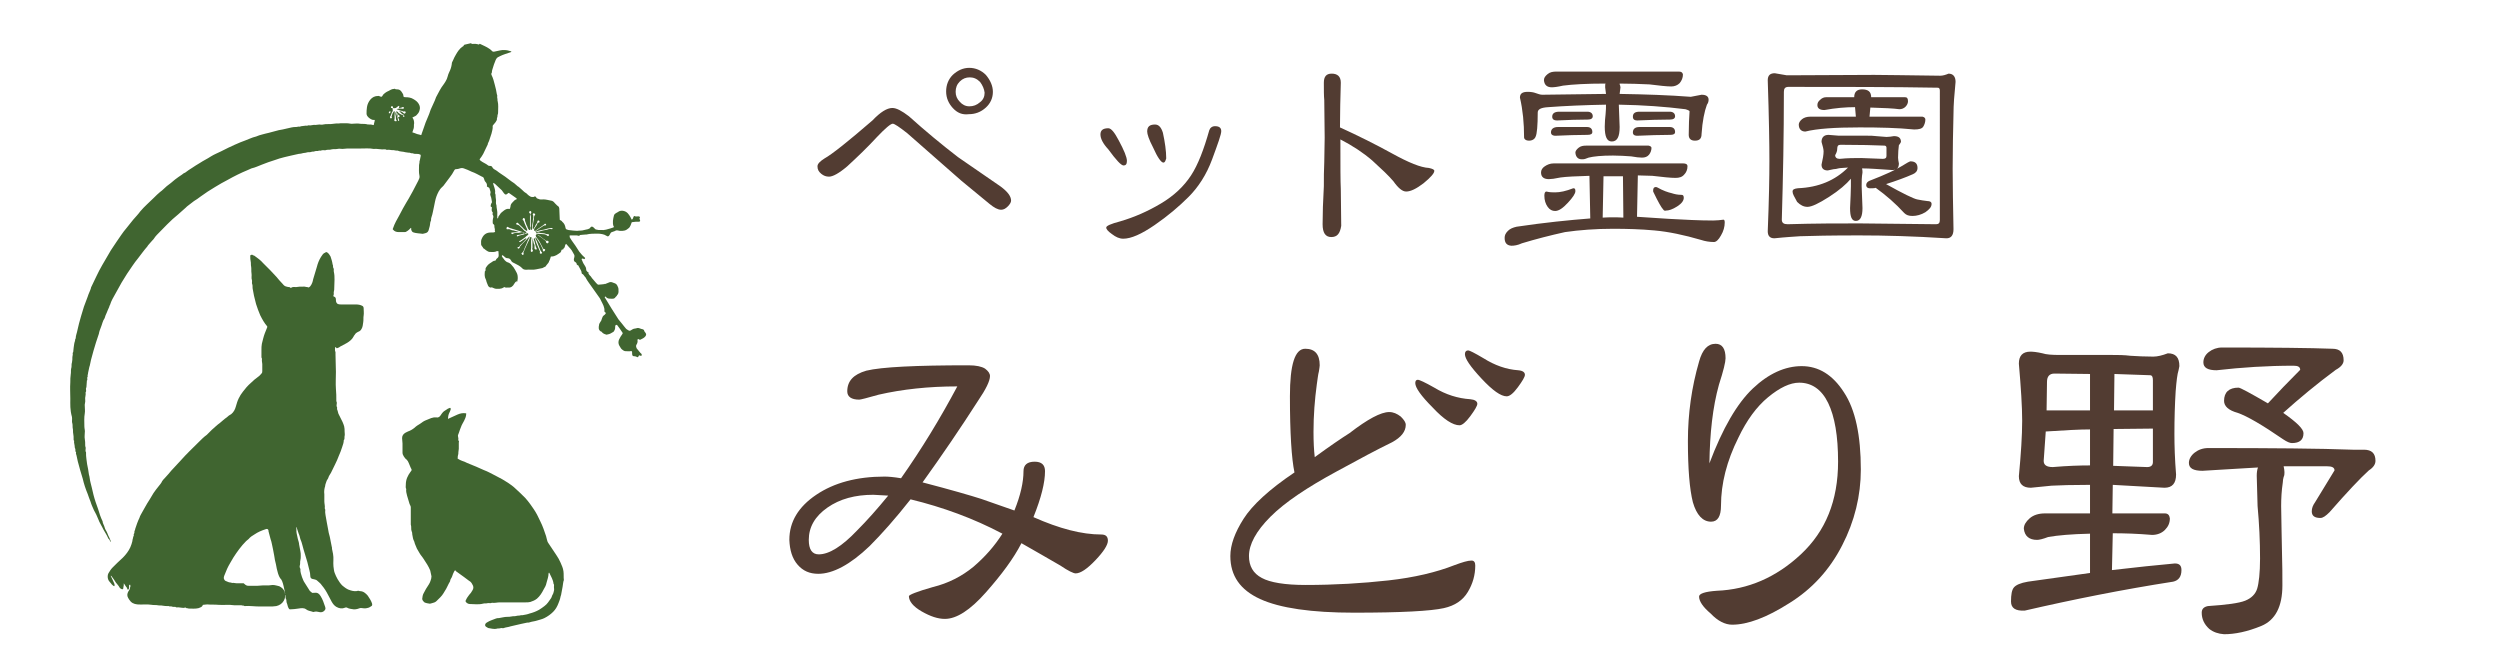 <svg enable-background="new 0 0 604.3 160" height="160" viewBox="0 0 604.3 160" width="604.3" xmlns="http://www.w3.org/2000/svg"><g fill="#523c32"><path d="m197.6 40.2c0-.6.6-1.2 1.7-1.9 1.8-1 5.7-4.1 11.6-9.2 1.9-2 3.5-3 4.8-3 1 0 2.3.7 4 2 4 3.6 8 6.9 11.9 9.9l10.3 7.1c1.6 1.2 2.5 2.3 2.5 3.4 0 .4-.3.9-.8 1.4s-1 .8-1.6.8c-.8 0-1.7-.5-2.8-1.4l-6.8-5.6-13.1-11.5c-1.9-1.5-3.1-2.3-3.5-2.3-.5 0-1.8 1.1-3.8 3.2-2.3 2.5-4.7 4.8-7.2 7.1-2 1.7-3.5 2.5-4.4 2.5-.7 0-1.3-.2-1.9-.7s-.9-1-.9-1.8zm32.7-14.1c-1-1.1-1.6-2.4-1.6-4 0-1.5.5-2.9 1.6-4 1.2-1.1 2.5-1.7 4-1.7s2.9.6 4 1.7c1.1 1.3 1.7 2.7 1.7 4.1 0 1.5-.6 2.8-1.7 3.8-1.2 1.1-2.6 1.6-4.1 1.6-1.6.2-2.8-.3-3.9-1.5zm6.6-6.3c-.8-.8-1.6-1.1-2.5-1.1s-1.7.3-2.4 1-1 1.5-1 2.5c0 .9.3 1.7 1 2.4.6.7 1.4 1.1 2.3 1.1 1 0 1.8-.3 2.6-1 .8-.6 1.1-1.4 1.1-2.3-.1-.9-.5-1.8-1.1-2.6z"/><path d="m271.6 40c-.6 0-1.8-1.3-3.7-3.9-1.3-1.4-1.9-2.6-1.9-3.6s.6-1.5 1.9-1.5c.7 0 1.5 1 2.5 2.9 1.3 2.4 2 4.1 2 5-0 .8-.3 1.1-.8 1.1zm-4.2 15c0-.4 1.1-.9 3.4-1.5 3.4-1 6.6-2.4 9.8-4.3s5.6-4.2 7.3-6.8 3.1-6.3 4.4-10.9c.2-.6.7-1 1.4-1 1 0 1.5.4 1.5 1.2s-.8 3-2.2 6.8-3.4 6.8-5.7 9.1-5 4.6-8.2 6.8-5.7 3.3-7.6 3.3c-.9 0-1.8-.4-2.7-1.1-1-.7-1.4-1.2-1.4-1.6zm13.8-15.7c-.5 0-1.4-1.2-2.5-3.7-1-1.9-1.4-3.2-1.4-3.8 0-1.2.6-1.7 1.9-1.7.9 0 1.5.7 1.9 2 .5 2.3.8 4.4.8 6.2-.2.6-.3 1-.7 1z"/><path d="m321.8 57.3c-1.4 0-2.1-1-2.1-3.1 0-2.6.1-5.6.3-9.2 0-1.9 0-3.9.1-5.8 0-2 .1-3.9.1-5.9l-.1-9.1c-.1-1-.1-2.4-.1-4.2 0-1.5.6-2.2 1.9-2.2 1.4 0 2.2.7 2.2 2.2-.1 3.6-.2 7.2-.2 10.8 4.4 2 8.6 4.1 12.6 6.3s6.9 3.4 8.9 3.5c.9.2 1.3.4 1.3.7 0 .6-.9 1.6-2.6 3-1.7 1.3-3.1 2-4.2 2-.9 0-1.9-.8-3.1-2.5-1.2-1.4-2.9-3-5.1-5-2.2-1.9-4.8-3.6-7.7-5.1 0 6.2 0 10.2.1 12l.1 8.9c-.3 1.9-1 2.7-2.4 2.7z"/><path d="m365.3 59.4c-1.1-.1-1.6-.7-1.6-1.9 0-.6.2-1.1.8-1.7.5-.5 1.2-.8 2.1-1 6.7-1 12.7-1.6 17.8-2l-.2-10.3c-3.2.1-5.6.2-7 .4-1.4.3-2.3.4-2.8.4-1.2 0-1.9-.5-1.9-1.6 0-.6.3-1.1.9-1.5s1.3-.7 2.1-.7h31.4c.6 0 1 .2 1 .7 0 .8-.3 1.5-.8 2-.5.6-1.2.8-2.1.8-1.2 0-3-.2-5.6-.5l-3.5-.1-.2 10 7.7.5c3.7.2 7.3.4 10.7.4.9 0 1.7-.1 2.5-.2.2 0 .3.2.3.7 0 1-.3 2.1-.9 3.1-.6 1.1-1.2 1.6-1.7 1.6-1.1 0-2.2-.2-3.1-.5-4.1-1.2-7.9-2-11.3-2.3-3.2-.3-6.6-.4-10-.4-4.2 0-8.1.3-11.6.8-3.6.8-7.1 1.7-10.4 2.7-1.1.5-1.9.6-2.6.6zm3.1-26.2c0-3.4-.3-6.6-1-9.6 0-1 .6-1.4 1.9-1.4.7 0 1.4.1 1.9.3.6.2 1.1.4 1.6.4l15.4-.2-.2-1.6c0-.5 0-.8.1-.9-4.6 0-8 .2-10.3.5-1.3.3-2.2.4-2.7.4-1.2 0-1.8-.6-1.9-1.7 0-.6.3-1 .9-1.5s1.3-.6 2.2-.6h29.5c.6 0 .9.2 1 .7 0 .8-.3 1.5-.8 2.1-.5.5-1.2.8-2 .8-1.1 0-2.9-.2-5.3-.5-2.3-.1-4.7-.2-7.2-.2 0 .1 0 .3.1.4 0 .2.1.3.1.5l-.2 1.6c6.3.1 12 .3 17.2.7l2.6-.5c1.1 0 1.7.4 1.7 1.2 0 .4-.1.8-.4 1.2-.6 1.6-1.1 4-1.3 7.1 0 1.1-.5 1.6-1.6 1.6-1 0-1.5-.5-1.5-1.4 0-2.3.1-4.2.2-5.7 0-.1-.3-.3-1-.5-4.8-.6-10.1-1-16.1-1.1l.2 5.4c0 2.4-.6 3.5-1.9 3.5-1.2 0-1.7-1.2-1.7-3.6 0-1.1.1-2.1.2-3s.1-1.7.1-2.3c-5.3.1-9.9.3-13.9.6-1.8.1-2.6.5-2.6 1.3 0 3.2-.2 5.2-.5 5.8-.2.6-.8 1-1.6 1s-1.2-.4-1.2-.8zm7.5 17.8c-.7 0-1.3-.3-1.8-1s-.8-1.6-.8-2.7c0-.7.2-1 .5-1 .8.2 1.5.2 2.1.2 1.2 0 2.6-.3 4.4-1 .4 0 .5.2.5.7 0 .6-.6 1.5-1.8 2.8s-2.2 2-3.1 2zm-1-19c0-.8.6-1.3 1.7-1.3h7c.8 0 1.3.4 1.3 1.2 0 .5-.4.7-1.2.7-2.6 0-5 .1-7.3.2-1 .1-1.5-.2-1.5-.8zm.3-3.8c0-.8.6-1.2 1.7-1.2h6.8c.8 0 1.3.4 1.3 1.1 0 .5-.4.8-1.2.8-2.4 0-4.8.1-7 .2-1.1.1-1.6-.2-1.6-.9zm5.6 8.7c0-.4.3-.8.8-1.2s1.1-.5 1.8-.5h15.1c.4.1.6.2.7.5 0 .6-.2 1.2-.6 1.7s-1 .7-1.7.7c-.6 0-1.5-.1-2.6-.3-1.4-.1-2.9-.2-4.4-.2-2.8 0-4.7.2-5.9.5-.7.3-1.1.4-1.4.4-1.1.1-1.7-.5-1.8-1.6zm11.5 5.7h-4.7l-.2 10c1.7-.1 3.4-.1 5 0zm2.4-14.4c0-.8.5-1.2 1.6-1.2h7.3c.8 0 1.3.4 1.3 1.1 0 .5-.4.8-1.2.8-2.6 0-5.1.1-7.5.2-1.1.1-1.5-.2-1.5-.9zm0 3.8c0-.8.5-1.3 1.6-1.3h7.3c.8 0 1.3.4 1.3 1.2 0 .5-.4.7-1.2.7-2.6 0-5.1.1-7.5.2-1.1.1-1.5-.2-1.5-.8zm7.3 18.6c-.4-.4-1.2-1.8-2.3-4.1-.1-.1-.1-.2-.1-.5 0-.5.2-.8.7-.8l.3.1c1.4.8 2.6 1.2 3.5 1.4.6.2 1.4.4 2.4.4.3 0 .5.2.5.7 0 .7-.5 1.4-1.6 2.1s-2 1-2.7 1c-.3.1-.5-0-.7-.3z"/><path d="m428.9 57.6c-1.1 0-1.6-.6-1.6-1.7.3-7.5.4-13.1.4-17 0-4-.1-10.5-.4-19.5 0-1.2.6-1.7 1.7-1.7l2.9.5 21.1-.1c2.4 0 7.8.1 16 .2.6 0 1.3-.2 2-.5 1.1 0 1.7.7 1.7 2-.3 3-.5 5.6-.5 7.7-.1 4.2-.2 8.6-.2 13.3 0 4.2.1 9.1.2 14.6 0 1.5-.6 2.2-1.7 2.2-7.8-.5-14.8-.7-21.1-.7-6.8 0-11.6.1-14.3.2-1.3.1-3.4.2-6.2.5zm40-35.7c0-.5-.2-.7-.5-.7-11-.2-23.1-.2-36.1-.2-.8 0-1.1.4-1.1 1.2 0 10.4-.2 20.7-.5 30.9 0 .8.5 1.1 1.4 1.1 6.6-.2 12.4-.2 17.4-.2l18.5.2c.6 0 .9-.3.9-1zm-35.6 24.4c0-.5.4-.7 1.3-.8 5-.2 9-1.9 12.1-5-1.1.1-1.9.1-2.3.2s-.8.2-1.2.2c-.4.1-.9.2-1.4.3-1 0-1.5-.5-1.5-1.4.3-1.3.5-2.4.5-3.2 0-.5-.2-1.3-.5-2.3 0-1.1.6-1.7 1.7-1.7l2.5.2h7c.6 0 1.3 0 2 .1.8.1 1.6.1 2.5.2.6 0 1.2-.1 1.8-.2 1.2 0 1.7.5 1.7 1.4 0 0-.1.3-.5.8-.1.8-.2 1.8-.2 3 0 .4.1.9.2 1.4 0 1.1-.5 1.6-1.6 1.6-3.1-.2-5.5-.4-7.3-.4.1.4.1.7.1 1-.2 1.1-.2 2.2-.2 3.3l.2 5.3c0 2-.5 3.1-1.6 3.1-1 0-1.4-1-1.4-3.1.1-2.3.2-4.1.2-5.3v-1.8c-1.1 1.3-2.8 2.8-5.3 4.4s-4.2 2.4-5.2 2.4c-.9 0-1.7-.4-2.5-1.2-.7-1.3-1.1-1.9-1.1-2.5zm3.1-14.5c-1 0-1.6-.6-1.6-1.7 0-.4.3-.9.8-1.3s1.2-.6 2-.6h11l-.2-2.3c-2.2 0-4.7.2-7.4.7-1.1 0-1.7-.4-1.7-1.2 0-.5.2-.9.7-1.3.4-.4.9-.6 1.4-.6h6.8c0-1.2.6-1.9 1.9-1.9 1.5 0 2.2.6 2.2 1.9h8.2c.5 0 .7.3.7 1 0 .4-.2.9-.6 1.3s-.9.6-1.5.6c-1.4-.2-3.7-.3-7-.4l-.2 2.2h12.8c.4.1.7.3.7.7 0 .6-.2 1.2-.5 1.7s-1 .7-2.2.7c-4-.4-8.4-.5-13.2-.5-6 0-10.3.3-13.1 1zm19.6 3.9c0-.3-.2-.5-.5-.5-2.4-.1-5.9-.2-10.6-.2-.6 0-.8.3-.8.9s-.2 1.1-.5 1.6c0 .6.4.9 1.1.9 1.9-.2 3.6-.2 5.2-.2l5.2.2c.6 0 .9-.2.9-.7zm-4.9 9c0-.4.3-.8.8-1 3.9-1.5 6.4-2.7 7.7-3.5s2-1.2 2.2-1.2c1.1 0 1.7.5 1.7 1.6 0 .7-.4 1.2-1.1 1.5-1.8.8-4 1.6-6.5 2.4 4.1 2.3 6.6 3.5 7.5 3.7s1.7.3 2.5.4c.6 0 1 .2 1 .7 0 .7-.5 1.3-1.5 2-1 .6-2.1.9-3.1.9-.9 0-1.5-.2-2-.7-2.1-2.3-4.4-4.3-6.9-6.1-.3.1-.5.1-.7.1s-.3 0-.3 0c-.9.1-1.3-.2-1.3-.8z"/><path d="m197.8 138.7c-2.1 0-3.7-.7-5-2.2s-1.9-3.5-2-6c0-4.4 2.2-8 6.5-10.9s9.8-4.4 16.5-4.4c.9 0 2.2.1 4 .4 5-7.1 9.5-14.5 13.6-22.2-7 0-13.3.7-19 2-2.8.8-4.4 1.2-4.7 1.2-1.9 0-2.9-.7-2.9-2 0-2.5 1.5-4.1 4.6-5 3.7-.9 12-1.3 24.7-1.3 1.9 0 3.2.3 4 .8.8.6 1.2 1.2 1.2 1.8 0 1.2-1 3.2-2.9 6-4.3 6.7-8.8 13.3-13.4 19.7 6.9 1.8 11.7 3.2 14.2 4 2.6.9 5.2 1.8 8 2.8 1.5-3.7 2.2-6.9 2.2-9.5 0-1.5.9-2.3 2.7-2.3 1.7 0 2.5.8 2.5 2.3 0 2.7-.9 6.4-2.8 11.1 6.3 2.8 11.7 4.2 16.4 4.2 1.1 0 1.6.5 1.6 1.5s-1 2.6-3 4.7-3.6 3.2-4.8 3.2c-.5 0-1.8-.6-3.7-1.9-2.9-1.7-6.1-3.5-9.4-5.4-1.9 3.7-4.8 7.6-8.6 11.9s-7.1 6.4-9.9 6.4c-1.7 0-3.5-.6-5.6-1.8s-3.1-2.5-3.1-3.7c0-.3 1.9-1.1 5.8-2.2 3.7-.9 7-2.6 9.8-4.9 2.8-2.4 5.1-5 7-8-7-3.7-14.4-6.4-22.2-8.3-3.7 4.7-7 8.4-9.9 11.3-4.7 4.5-8.9 6.7-12.4 6.7zm16.9-18.9-3.6-.2c-4.4 0-8.1 1-11.1 3.1s-4.5 4.7-4.5 7.8c0 2.3.8 3.5 2.4 3.5 2.5 0 5.6-1.9 9.3-5.8 2.3-2.3 4.8-5.1 7.5-8.4z"/><path d="m297.4 134.4c0-2.7 1.1-5.7 3.2-9s6.2-7.1 12.3-11.2c-.7-3.3-1.1-9.5-1.1-18.4 0-7.7 1.2-11.5 3.7-11.5 2.3 0 3.5 1.3 3.5 4 0 .3-.1.8-.2 1.5-.2.7-.3 1.8-.5 3.1-.5 3.7-.8 7.5-.8 11.5 0 2.4.1 4.4.3 6.1 3.7-2.7 6.5-4.6 8.4-5.8 4.4-3.4 7.6-5.1 9.6-5.1 1 0 1.9.4 2.8 1.1.8.8 1.2 1.4 1.2 2 0 1.6-1.1 3-3.3 4.2-3.5 1.7-8 4.1-13.3 7-7.2 3.9-12.6 7.5-16.1 11s-5.2 6.7-5.2 9.5c0 2.4 1 4.2 3.1 5.3 2 1.1 5.6 1.7 10.6 1.7 7 0 13.7-.4 20-1.1s11.7-2 16-3.7c1.9-.7 3.2-1.1 4.1-1.1.6 0 .9.4.9 1.2 0 2.3-.6 4.4-1.8 6.4s-3.1 3.3-5.8 3.9c-3.1.7-10.3 1.1-21.7 1.1-10.3 0-17.9-1.1-22.7-3.3s-7.2-5.6-7.2-10.4zm44.7-41.8c0-.5.2-.8.6-.8s1.7.6 4 1.9c2.8 1.7 5.7 2.6 8.7 2.8 1.1.1 1.7.5 1.7 1.1 0 .5-.6 1.5-1.7 3s-2 2.2-2.6 2.2c-1.6 0-3.8-1.4-6.5-4.3-2.8-2.8-4.2-4.8-4.2-5.9zm22.1 3.2c-1.4 0-3.4-1.4-6.1-4.3s-4-4.8-4-5.9c0-.6.3-.9.8-.9.3 0 1.5.6 3.7 1.9 2.7 1.7 5.5 2.7 8.4 2.9 1.1.1 1.6.5 1.6 1.1 0 .5-.6 1.5-1.7 3s-2 2.2-2.7 2.2z"/><path d="m410.7 144.2c0-.7 1.4-1.2 4.3-1.4 7.5-.3 14.3-3.2 20.3-8.8s9-13 9-22.4c0-6.2-.8-10.9-2.4-14.2s-4-4.9-7-4.9c-2.2 0-4.7 1.2-7.5 3.5s-5.2 5.6-7.2 9.8c-2.8 5.6-4.2 11.1-4.2 16.4 0 2.6-.8 3.9-2.4 3.9-2 0-3.5-1.6-4.4-4.7-.8-3.2-1.2-8.1-1.2-14.8 0-6.6.9-13 2.7-19.2.8-2.9 2.1-4.3 4-4.3 1.6 0 2.4 1.2 2.4 3.5 0 .9-.5 3-1.6 6.4-1.5 5.4-2.2 11.7-2.3 19 3.2-8.5 6.7-14.5 10.5-18.1s7.8-5.4 11.8-5.4c4.1 0 7.5 2.1 10.2 6.3 2.8 4.2 4.1 10.5 4.1 18.7 0 6.3-1.5 12.5-4.5 18.3-3 5.9-7.3 10.6-12.8 14-5.5 3.5-10.1 5.2-13.8 5.2-1.7 0-3.5-.9-5.2-2.7-1.9-1.6-2.8-3-2.8-4.1z"/><path d="m486.1 145.4c0-1.7.2-2.8.7-3.4s1.6-1.1 3.4-1.4l15-2.1v-9.5c-4.5.1-7.8.4-10.1.8-1.3.5-2.2.7-2.7.7-1.9 0-3-.9-3.2-2.7 0-.9.5-1.7 1.4-2.5s2.2-1.2 3.7-1.2h10.9v-6.9c-4.3 0-7.4.1-9.3.2l-5 .5c-1.9 0-2.9-.9-2.9-2.8.5-5.3.8-9.8.8-13.4 0-3.4-.3-8-.8-13.8 0-1.9.9-2.9 2.8-2.9.6 0 1.6.1 2.9.4.9.3 2.3.4 4.2.4h12.6c1.4 0 2.9 0 4.5.2 1.6.1 3.5.2 5.5.2 1 0 2.2-.3 3.5-.8 1.9 0 2.8 1 2.8 3.1l-.2 1c-.3.9-.5 2.6-.7 5.1-.2 3.2-.3 6.6-.3 10.3 0 2.8.1 6.1.4 9.8 0 2.1-.9 3.2-2.8 3.2l-12.5-.7-.1 6.9h12.7c.7 0 1.1.4 1.2 1.2 0 1.1-.4 2-1.2 2.8s-1.9 1.2-3.1 1.2c-3.5-.3-6.7-.4-9.5-.4l-.2 8.9c5.9-.7 10.9-1.2 15.2-1.6 1.1 0 1.6.5 1.6 1.6 0 1.6-.7 2.5-2 2.8-12.2 1.9-24.2 4.3-35.9 7-2.2.1-3.3-.6-3.3-2.2zm19.1-41.6c-2.5 0-6.1.2-10.7.5l-.5 7.1c0 1 .7 1.5 2.2 1.5 3.5-.3 6.5-.4 9-.4zm0-13.4-8.6-.1c-1.2 0-1.8.7-1.8 2l-.1 6.9h10.5zm15.2 13.2-9.5.1-.1 8.9 8.2.3c.9 0 1.4-.4 1.4-1.2zm0-11.7c0-.8-.2-1.2-.7-1.2l-8.6-.3-.1 8.8h9.4zm13.6 60.1c-1.2-1.1-1.8-2.4-1.8-3.9 0-.9.5-1.4 1.5-1.6 4.5-.3 7.5-.7 9-1.3s2.5-1.6 2.9-2.9.7-3.8.7-7.3c0-4.1-.2-8.4-.6-12.7l-.2-7.3c0-.8.1-1.5.3-2-2.3.1-4.6.3-6.8.4s-4.4.3-6.6.4c-2.2 0-3.3-.6-3.3-1.9 0-.9.5-1.8 1.4-2.5s2-1.1 3.3-1.1c15.3 0 26.9.1 34.9.4h2.7c1.9 0 2.8.9 2.8 2.7 0 .8-.5 1.6-1.6 2.3-2.1 1.9-5.3 5.3-9.5 10.1-.9.9-1.6 1.4-2.2 1.4-1.4 0-2.1-.5-2.1-1.6 0-.8.3-1.5.8-2.2l4.7-7.7c0-.7-.6-1-1.9-1h-10.4c.1.5.2 1 .2 1.4s0 .8-.2 1.2c-.1.4-.2.8-.2 1.3-.3 2-.4 3.9-.4 5.7.1 4.2.1 7.9.2 11.1s.1 5.9.1 8.1c0 5.1-1.7 8.4-5.1 9.8s-6.4 2-9 2c-1.4-.1-2.6-.5-3.6-1.3zm3.6-55.1c0-2.1 1.2-3.2 3.5-3.2.4 0 2.8 1.3 7.1 3.8 2.4-2.6 5-5.3 7.8-8.1 0-.7-.5-1-1.6-1-6.3 0-12.5.4-18.6 1.1-2.1 0-3.2-.6-3.2-1.9 0-.9.4-1.8 1.3-2.5s2-1.1 3.2-1.1c12.5 0 21.4.1 26.7.3 1.8 0 2.7.9 2.7 2.8 0 .8-.6 1.6-1.9 2.3-4.6 3.4-8.8 6.9-12.7 10.4 3.3 2.3 4.9 3.9 4.9 4.9 0 1.6-.9 2.4-2.8 2.4-.5 0-1.2-.3-2.1-.9-5.1-3.5-8.7-5.6-11-6.4-2.2-.6-3.3-1.6-3.3-2.9z"/></g><path d="m60 141.6h2.2c.5 0 .9-.1 1.4-.1h1.4c.3 0 .6-.1.9-.1.6 0 1.1.2 1.6.3.6.3 1.1.7 1.3 1.4s.2 1.4-.2 2.1-1 1.1-1.8 1.3c-.6.1-1.1.1-1.7.1-.8 0-1.6 0-2.4 0-1.2 0-2.4-.2-3.6-.1-.1 0-.2-.2-.4-.1 0 0-.2-.1-.4-.1s-.3 0-.5 0c-.1 0-.3 0-.4 0s-.3 0-.4 0-.3 0-.4 0c-1.3-.2-2.6 0-3.8-.1-.9-.1-1.8 0-2.7-.1-.4 0-.7.1-1 .1 0 0-.1 0-.1.1-.2.5-.6.5-1 .7-.8.2-1.6.1-2.4.1-.1 0-.3-.1-.4-.1-.2.1-.3-.3-.6-.1-.1.1-.4 0-.7 0s-.5-.1-.8-.1c-.2 0-.5.1-.7-.1h-.2c-.2 0-.5 0-.7-.1s-.5.1-.7-.1h-.1c-.5 0-1 0-1.4-.1s-.8 0-1.2-.1c-.5-.1-1 0-1.4-.1-1.2-.2-2.4 0-3.5-.1-.9-.1-1.5-.4-2-1.2-.2-.3-.3-.5-.4-.8-.1-.5.1-1 .4-1.4.1-.2.2-.3.2-.5s.2-.4.1-.7c0-.1 0-.1-.1-.2-.1.1-.1.1-.2.2v.2.4c0 .2-.1.4-.2.4-.3.1-.2-.2-.3-.4-.2-.2-.3-.4-.5-.7-.1-.1-.1-.2-.2-.3 0 0-.1 0-.1-.1v.1c.1.4-.1.7-.1 1.1 0 .2-.2.3-.4.2s-.4-.2-.5-.4c-.2-.4-.6-.8-.9-1.2-.3-.5-.7-1.1-1.1-1.6 0 0-.1 0-.1-.1v.2c.3.5.5 1.1.8 1.7.1.2.1.3.1.5 0 .1 0 .1-.1.2-.1 0-.1-.1-.2-.1-.2-.2-.4-.3-.5-.5-.3-.4-.7-.7-.8-1.2-.1-.4-.1-.9.1-1.3.3-.5.6-1 1-1.4.8-.8 1.6-1.6 2.5-2.4.7-.7 1.4-1.6 1.8-2.5.2-.5.4-1 .5-1.5 0-.4.2-.7.2-1.1.3-.1 0-.5.2-.7.1-.1.1-.4.1-.6.1-.2.2-.4.2-.6.3-.9.6-1.8 1-2.6.1-.3.2-.6.4-.9.7-1.2 1.3-2.4 2.1-3.6l.9-1.5c.4-.6.8-1.1 1.2-1.6.3-.4.7-.8.9-1.3.2-.3.4-.5.6-.7.3-.3.6-.7.9-1 .5-.6 1-1.2 1.6-1.8.4-.5.9-.9 1.3-1.4 1.4-1.6 3-3.1 4.5-4.6.6-.6 1.2-1.2 1.9-1.7.4-.4.8-.8 1.2-1.2.7-.6 1.3-1.2 2-1.7.5-.4 1-.9 1.6-1.3.3-.3.7-.6 1.1-.8.6-.5.9-1.1 1.1-1.8s.4-1.4.7-2 .6-1.1 1-1.6c.6-.8 1.2-1.5 1.9-2.1.6-.6 1.2-1.1 1.9-1.6.3-.2.5-.5.7-.7s.2-.4.2-.6c0-.6 0-1.1 0-1.7 0-.3-.1-.5-.1-.8s.1-.5-.1-.8v-.2c0-.5 0-1.1 0-1.6s0-1 .1-1.5c.2-.8.4-1.7.7-2.5.2-.5.4-1 .6-1.5 0-.1 0-.2 0-.2-.7-.8-1.2-1.7-1.7-2.7-.4-.9-.7-1.8-1-2.7-.2-.7-.3-1.3-.5-2-.1-.5-.2-1-.3-1.6-.1-.4 0-.8-.1-1.1-.2-.4 0-.8-.1-1.1-.2-.5 0-1.1-.1-1.6-.1-.6 0-1.2-.1-1.7-.1-.4 0-.8-.1-1.2s-.1-.8-.1-1.2c0-.1-.1-.3.1-.3.1-.1.4-.2.4-.1.2.2.4.1.6.3.7.5 1.4 1 2 1.7l1.7 1.7c.5.5 1 1.1 1.5 1.6.5.6 1 1.2 1.5 1.7.4.5.6.6 1 .7.1 0 .2 0 .3.1.2 0 .3-.1.5.1.1.1.3.1.4 0 .3-.2.7-.1 1.1-.1.3 0 .5-.1.8-.1h.8c.4-.1.7.1 1.1.1.1 0 .2.1.3.1.2-.1.3-.2.4-.3.4-.5.6-1.1.7-1.7.3-1 .6-2 .9-3 .2-.8.5-1.6 1-2.4.3-.4.5-.9 1-1 .2-.3.5-.1.6 0 .3.2.5.6.7.9.2.6.4 1.2.5 1.9.2.3 0 .7.2.9.2.3 0 .6.1.9.3 1.3.1 2.6.1 3.9 0 .3 0 .6-.1.9s.1.6-.1.9v.2s.1.1.1.1c.5.1.5.5.5.9s.2.8.5.9.5.1.8.1h3.6c.5 0 1 .1 1.4.3.3.1.4.4.4.6 0 .6.1 1.2 0 1.8-.1.5 0 1-.1 1.6s-.1 1.1-.4 1.6c-.2.4-.5.6-.8.7-.4.2-.7.4-.9.8-.1.1-.2.2-.2.3-.4.8-1.1 1.3-1.8 1.7-.5.3-1 .5-1.5.8-.2.2-.5.3-.8.4-.3-.4-.4-.3-.4-.2 0 .4-.1.8.1 1.1v.2.4c0 1.4.1 2.8.1 4.2s-.1 2.8 0 4.1c.1 1 .1 1.9.1 2.9 0 .2.2.4.1.7 0 .2-.1.5 0 .7.2.2 0 .5.1.7.2.4.2.9.4 1.2.3.6.6 1.2.9 1.8.2.4.3.8.4 1.1.1.4.1.8.1 1.2s.1.8 0 1.1.1.7-.2 1c0 .6-.2 1.1-.4 1.7-.2.7-.5 1.4-.8 2.1-.5 1.4-1.3 2.8-1.9 4.1-.2.4-.5.7-.6 1.1s-.4.6-.5 1-.3.7-.3 1.1c-.2.6-.3 1.3-.2 2v1.7c0 .6.2 1.1.1 1.7.2.3.1.6.1.9s.1.6.1.8c.1.5.2 1.1.3 1.7.1.5.2 1 .3 1.6s.2 1.2.4 1.8c.1.3.1.6.2 1 .1.5.2 1 .3 1.5.1.2 0 .5.1.7.1.3.1.7.2 1 .2 1 0 2 .1 3 .1.6.1 1.1.3 1.6s.4 1 .7 1.5.7 1.1 1.1 1.5c.6.5 1.2 1 2 1.2.6.2 1.3.3 1.9.1.1 0 .2.1.4.1.8 0 1.4.5 1.9 1.1.4.6.8 1.2 1 1.8.1.3.1.6-.1.7s-.4.3-.7.4c-.8.2-.8.2-1.6.1-.4-.1-.7.1-1.1.2-.3.1-.6.1-.9.1-.5-.1-1.1-.1-1.6-.4-.2-.1-.3-.1-.5 0-.7.3-1.4.2-2.1-.2-.5-.3-.8-.7-1.1-1.2-.3-.6-.6-1.1-.9-1.7-.4-.8-.9-1.6-1.5-2.3-.3-.5-.8-.8-1.2-1.2-.2-.2-.6-.2-.8-.3h-.1c-.5-.1-.7-.3-.7-.8s-.1-.9-.2-1.3c-.2-.7-.3-1.3-.5-2s-.4-1.4-.6-2c-.1-.3-.2-.7-.3-1s-.2-.7-.3-1.1c-.1-.5-.3-1-.5-1.5-.1-.4-.2-.9-.4-1.3-.1-.4-.3-.8-.4-1.2 0-.1-.1-.2-.1-.3 0 0 0 0-.1-.1v.1c.1.5 0 .9.1 1.4s.2 1 .3 1.4.3.9.3 1.3c.1.5.2 1 .3 1.6.1.4.1.8.1 1.2s0 .7-.1 1.1c-.1.3 0 .7-.1 1.1-.1.2-.1.6.1.9 0 .1.1.2 0 .2 0 .6.2 1.2.4 1.8.2.4.3.9.6 1.3.4.6.8 1.3 1.2 1.9.1.2.3.3.4.4.2.2.4.3.6.2h.3c.7-.1 1.1.3 1.4.8.5.8.8 1.7 1.1 2.6.2.5 0 .8-.4 1.1s-.9.2-1.3.1-.6-.1-1 0c-.1 0-.2.1-.3 0-.5-.2-1.1-.2-1.6-.6s-1.2-.3-1.8-.2c-.7.1-1.4.2-2.1.2-.2 0-.3-.2-.4-.4-.2-.4-.2-.8-.4-1.2-.1-.3 0-.7-.2-1s.1-.7-.2-.9c.1-.3-.1-.7-.1-1-.2-.8-.3-1.6-.6-2.3-.1-.1-.1-.3-.2-.4-.4-.4-.6-.9-.8-1.5-.2-.7-.4-1.5-.5-2.2-.2-.7-.3-1.3-.4-2-.1-.5-.2-1-.3-1.6-.2-.8-.3-1.7-.6-2.5-.2-.6-.3-1.3-.5-1.9 0-.1 0-.1 0-.2-.1-.3-.3-.4-.6-.3-1.2.4-1.9.7-2.8 1.3-.5.3-1 .6-1.4 1.1-.2.2-.4.3-.6.5-1.2 1.2-2.2 2.6-3.1 4-.5.9-1.1 1.8-1.5 2.7-.2.6-.5 1.1-.7 1.7-.1.2-.1.4-.1.6.1.3.2.6.6.7.3.1.6.3.9.3s.5.2.8.1c.2 0 .5.1.8.1h.9.8c.6.6.9.6 1.1.6z" fill="#406530"/><path d="m139.5 55.8c.6-.1 1.1 0 1.7-.2.3-.1.6-.1.9-.2s.5-.2.6-.4c.2-.3.5-.3.8 0 .1.1.2.2.3.3s.2.2.4.2.3.1.5.1h.6c.8.1 1.6-.2 2.3-.4.2-.1.4-.1.6-.2.1-.1.4-.1.1-.3-.3-.9-.1-1.8.1-2.6.1-.4.4-.5.7-.7.2-.1.4-.2.5-.3.4-.2.8-.2 1.2-.1.8.2 1.2.8 1.6 1.5.1.2.2.4.3.6.3-.1.3-.4.4-.6 0-.1.1-.1.1-.2 0 0 .1-.1.1-.1.3.2.7.1 1.1.1.1 0 .1 0 .2.1s.1.2.1.2c-.2.2-.1.4 0 .6s0 .4-.3.4c-.2 0-.5 0-.7 0-.3 0-.6.1-.9.1-.1 0-.2.2-.2.3-.1.3-.2.6-.4.9s-.5.4-.7.6c-.3.2-.7.3-1 .3-.2 0-.5 0-.7 0-.4-.1-.8-.2-1.1 0-.1.1-.3.1-.5.2s-.4.1-.5.2-.2.3-.3.5c-.1.1-.1.2-.2.3s-.3.2-.4.1-.3-.1-.4-.2c-.3-.2-.5-.2-.8-.3-.8-.2-1.7-.1-2.5-.1-.5 0-.9.1-1.4.2-.1 0-.2 0-.3 0-.4 0-.7.1-1.1.1h-.1c-.2.4-.5.1-.8.1-.5 0-1 0-1.5 0-.2 0-.3.1-.2.2 0 .1 0 .3.1.4.4.7.9 1.3 1.3 1.9.3.5.6.9.9 1.4.4.5.8 1 1.3 1.4.1.1.2.2.1.3s-.2.2-.3.1-.2-.1-.3-.1c-.1 0-.1 0-.2.1v.1c.2.5.4 1 .7 1.4.2.3.4.6.4 1.1 0 .2.2.4.3.5s.2.1.3.2c-.1.1-.1.2 0 .3s.1.2.2.3.2.2.3.3c.2.3.4.6.7.9.2.2.4.5.6.7s.4.5.7.4c0 0 1-.1 1.1-.1s.2-.2.3 0c0 0 .1-.1.2-.1.3-.1.7-.3 1-.4.4-.1.7.1 1 .2s.6.2.8.6c.1.3.3.5.3.9s.1.9-.2 1.3c-.1.1-.2.2-.2.3-.1.1-.2.2-.3.3-.2.3-.4.4-.7.4-.1 0-.3 0-.4 0-.4 0-.9 0-1.2-.4 0-.1-.1-.1-.2-.1 0 0-.1 0-.1.1 0 0-.1.1 0 .1 1.1 1.8 2.1 3.5 3.3 5.3.3.4.6.7.9 1.1.2.3.5.6.8 1 .2.3.5.4.8.6.1.1.3 0 .4 0 .2-.1.3-.2.5-.3s.4-.2.7-.2c.2 0 .3-.1.4-.1.3-.1.7.1 1 .2.1 0 .3.1.4.1.1.1.3.1.3.3s.2.3.3.5c.3.4.2.6 0 .9-.3.4-.8.6-1.2.8-.1.1-.2 0-.4-.1s-.3 0-.3.2c.1.5-.1.9-.3 1.2-.1.3 0 .6.1.8.3.4.6.7.9 1.1.1.1.3.2.3.4 0 .1.2.1 0 .2-.1.1-.1.1-.3.1-.2-.2-.4-.1-.5.2 0 .1-.1.2-.3.1s-.4-.2-.7-.2c-.4 0-.4-.1-.5-.5 0-.1 0-.2 0-.3s0-.3-.1-.4-.3 0-.4 0c-.2 0-.4 0-.6 0-.7 0-.8 0-1.3-.4-.3-.2-.4-.5-.6-.8s-.3-.6-.3-1c0-.5.3-.9.5-1.3.1-.2.3-.4.4-.6.2-.2.1-.4 0-.5-.4-.6-.8-1.2-1.2-1.7-.1-.1-.3-.1-.4 0-.1.2-.1.3-.1.5s0 .4-.1.6-.2.4-.3.5c-.2.1-.5.3-.7.4-.1.1-.9.3-1 .3-.3-.1-.7-.2-1-.5-.1-.1-.2-.3-.4-.3-.6-.4-.5-1-.4-1.5 0-.3.2-.6.4-.9.2-.2.2-.5.3-.7.1-.3.2-.6.5-.8.2-.1.3-.3.4-.4.1-.2 0-.2-.1-.3s-.2-.1-.2-.3c.1-.9-.4-1.7-.8-2.5-.2-.5-.5-.9-.8-1.3-.4-.6-.8-1.1-1.2-1.7-.6-.9-1.3-1.7-1.8-2.7-.3-.2-.4-.7-.8-.8 0 0-.1-.1-.1-.2 0-.3-.1-.5-.2-.7-.2-.4-.4-.7-.6-1.1 0-.1-.1-.1-.2-.1-.1-.1-.2-.2-.2-.2 0-.3-.1-.4-.4-.6-.4-.2-.3-.7-.2-1 .1-.4.1-.6-.1-.9-.3-.6-.6-1.1-1.1-1.6-.2-.3-.5-.5-.7-.8-.1-.1-.1 0-.2.1-.2.3-.1.7-.4.9-.1 0-.1.1-.1.2-.1.2-.4 0-.5.3 0 .2-.1.3-.2.5-.7.5-1.3 1-2.2 1-.2 0-.2.1-.2.2-.1.3-.2.7-.4 1v.1c-.2.4-.6.7-.8 1.1-.3.1-.5.3-.8.4-.5.1-1 .2-1.5.3-.8.2-1.6 0-2.4.1-.4 0-.8-.1-1-.4-.5-.5-1.1-.8-1.7-1.1-.4-.2-.8-.3-1-.8-.2-.4-.6-.5-.9-.5-.2 0-.3-.1-.5-.2-.2-.2-.4-.4-.6-.5h-.1s-.1.1-.1.2c.1.2.2.4.4.6.1.1.2.3.3.4.2.2.4.4.7.5.4.1.8.4 1 .7.3.3.6.7.8 1.1s.5.8.6 1.3c.1.6.1 1.2-.2 1.9.1-.4.1-.4-0-.4-.3.1-.4.3-.6.6-.3.6-.8 1-1.5.9-.3 0-.6.1-.8-.1 0 0-.2 0-.3.1-.6.4-1.2.3-1.8.3-.3 0-.6-.2-.9-.3-.1-.1-.2 0-.3 0-.2.1-.6-.2-.7-.4-.2-.5-.4-.9-.5-1.4-.1-.3-.3-.6-.3-.9-.1-.4 0-.8 0-1.2.3-.2.1-.5.2-.8.3-.5.6-.9 1.1-1.2.4-.2.7-.6 1.2-.6.1 0 .1-.1.2-.2 0 0 0-.1.1-.2.2-.2.5-.4.5-.6.1-.3 0-.7 0-1 0-.1 0-.2 0-.2 0-.1-.1-.1-.2-.1s-.1 0-.2 0c-.5.3-1.1.2-1.7.2-.3 0-.6-.2-.9-.4-.2-.1-.4-.4-.7-.5 0-.2-.2-.3-.3-.5-.1-.1-.2-.3-.2-.4 0-.5-.1-1 .2-1.5.4-.9 1.1-1.4 2.1-1.4h.6c.2 0 .3-.1.4-.1 0 0 .1-.1.1-.1-.2-.2 0-.5-.1-.7-.1-.3-.1-.5-.1-.8 0-.1-.1-.2-.2-.3-.2-.1-.2-.3-.2-.5 0-.3 0-.7.1-1 .1-.2.1-.5-.1-.8-.1-.1 0-.2 0-.4 0-.1 0-.2 0-.2-.4-.3-.2-.8-.2-1.1 0-.1 0-.2-.2-.2 0 0-.1-.1-.1-.2 0-.2.1-.3.1-.5.1-.2.3-.4.2-.6-.1-.4-.1-.9-.3-1.3-.1-.2-.1-.4-.1-.5.2-.4 0-.8-.1-1.1-.1-.4-.1-.4-.5-.6-.1-.1-.2 0-.2-.2.1-.4-.1-.8-.4-1.1-.2-.2-.2-.5-.3-.7-.1-.3-.2-.4-.5-.5-.8-.4-1.6-.9-2.5-1.2-.6-.3-1.3-.6-1.9-.8-.3-.1-.6-.1-.9 0s-.6.2-1 .2c-.2 0-.3.1-.4.3-.3.6-.7 1.2-1.1 1.7-.5.7-1 1.3-1.5 2-.1.1-.2.2-.3.3-.7.6-1.1 1.5-1.4 2.3s-.4 1.6-.6 2.5c-.2.8-.3 1.7-.6 2.5-.1.2-.1.5-.1.7s-.2.4-.2.7c0 .2-.1.5-.1.7-.1.4-.2.7-.3 1.1-.2.5-.5.6-.9.7-.2 0-.5.2-.7.1-.7-.1-1.4-.1-2-.3-.4-.1-.5-.4-.6-.7 0-.1 0-.2 0-.4h-.1c-.1.1-.3.3-.4.4-.2.2-.5.4-.7.5-.1.1-.3.1-.5.1-.4 0-.9 0-1.3 0-.5 0-1-.1-1.4-.6-.1-.1-.1-.1 0-.3.4-1.2 1-2.2 1.5-3.1.3-.6.6-1.1.9-1.7.3-.5.5-.9.8-1.4.2-.3.4-.7.6-1 .3-.6.7-1.2 1-1.8.4-.8.9-1.7 1.3-2.5.2-.4.4-.8.3-1.2-.2-.9-.1-1.7-.1-2.6 0-.2.1-.4.1-.6s0-.4.1-.6c.1-.3.1-.7.2-1 0-.3 0-.3-.3-.4-.2-.1-.5-.1-.7-.1-.3 0-.6 0-.8-.1s-.4 0-.6-.1-.4-.1-.6-.1-.5-.1-.7-.1c-.6-.2-1.3-.1-1.9-.4-.4.1-.9-.2-1.3-.1-.3 0-.5-.1-.8-.1s-.6.1-.8-.1c0 0-.1 0-.2 0-.9.1-1.8-.2-2.7-.1-1-.2-2.1-.1-3.1-.1-1.1 0-2.1 0-3.2 0-.4 0-.8.1-1.2.1s-.8-.1-1.2 0c-.5.1-.9 0-1.4.1-.5.2-1 0-1.5.2-.1.1-.2 0-.4 0s-.5 0-.7.1-.5-.1-.7.1h-.2c-.2 0-.5 0-.7.1s-.4 0-.7.1c-.2.1-.6.1-.9.1-.4.1-.8.2-1.1.2-.4.1-.7.2-1.1.2-.6.1-1.2.3-1.8.4s-1.1.3-1.7.4c-.8.2-1.5.4-2.3.7-1 .3-2.1.7-3.1 1.1-.8.3-1.6.7-2.5.9-.3.1-.6.3-.9.4-1.7.7-3.3 1.5-4.9 2.4-1 .5-2 1.1-3 1.7-1.2.7-2.4 1.5-3.5 2.3-.5.4-1.1.8-1.6 1.1-.4.3-.9.7-1.3 1-.3.2-.5.4-.7.6-.6.5-1.2 1.1-1.8 1.6-1.9 1.5-3.5 3.3-5.2 5-.3.3-.5.6-.7.9s-.5.5-.8.9c-.2.3-.6.6-.8 1-.8.9-1.5 1.9-2.2 2.8-1 1.2-1.8 2.5-2.7 3.8-.4.7-.9 1.4-1.3 2.1-.5.9-1 1.8-1.5 2.7s-1 1.7-1.3 2.7c-.1.2-.2.3-.2.5-.2.4-.4.9-.6 1.4-.2.4-.4.9-.5 1.3-.5.7-.6 1.5-.9 2.2-.2.5-.4 1-.5 1.6-.2.7-.5 1.4-.7 2.1s-.4 1.4-.6 2c-.2.7-.4 1.5-.6 2.2-.1.5-.2 1-.3 1.4 0 .1-.1.2-.1.3-.1.5-.2 1-.3 1.4 0 .3-.2.7-.1 1-.3.2.1.7-.2.9v.1c0 .5-.1 1-.1 1.4 0 .2-.2.4-.1.7 0 .2.1.4-.1.6v.1c.1.6-.2 1.2-.1 1.7.1.6-.2 1.1-.1 1.6 0 .6.1 1.1 0 1.7-.2 1.1-.1 2.1-.1 3.2 0 .5.2 1 .1 1.5 0 .5-.1 1 0 1.5s.1 1 .1 1.6c0 .3.2.5.1.8 0 .3-.1.6.1.8v.1c0 .5 0 1 .1 1.6.1.8.2 1.6.4 2.4.1.4.1.9.2 1.3.2.6.2 1.3.4 2l.3 1.2c.1.6.3 1.1.4 1.7.3 1.2.7 2.3 1.1 3.4.3 1 .6 2 1.1 3 0 .5.4 1 .5 1.5s.5.9.7 1.5.5 1 .7 1.6c0 .1.1.2.1.3v.1s-.1 0-.1-.1c-.2-.2-.2-.6-.5-.7-.4-1-1.1-1.9-1.5-2.8-.3-.6-.7-1.2-.9-1.8-.3-.8-.7-1.6-1.1-2.3-.3-.7-.6-1.3-.8-2-.2-.6-.5-1.2-.7-1.9-.5-1.2-.9-2.4-1.2-3.7-.2-.7-.4-1.4-.6-2-.2-.7-.4-1.5-.6-2.2-.1-.5-.2-1-.3-1.4-.1-.3-.2-.5-.1-.8-.3-.2-.1-.5-.2-.8-.2-.3-.1-.7-.2-1 0-.2-.1-.4-.1-.6s.1-.4-.1-.5c0 0 0-.1 0-.2 0-.5 0-1-.1-1.4s0-.9-.1-1.2c-.1-.4 0-.8-.1-1.2-.2-.5 0-1-.1-1.6-.5-1.8-.4-3.1-.4-4.4s-.1-2.6 0-4c0-.6 0-1.3.1-1.9.1-.5 0-.9.1-1.4.2-.5 0-1 .2-1.5.1-.4.1-.9.1-1.3 0-.2.1-.4.1-.6s-.1-.4.1-.6c0-.3.1-.7.1-1 .1-.5.1-1.1.3-1.6.1-.2 0-.5.2-.7 0-.7.3-1.3.4-1.9s.3-1.1.4-1.7c.2-.6.3-1.2.5-1.8.2-.8.5-1.5.7-2.3.3-.8.6-1.6.9-2.4.2-.7.6-1.4.8-2.1v-.1c.9-1.8 1.7-3.7 2.7-5.4.7-1.2 1.4-2.4 2.1-3.6.5-.7.9-1.4 1.4-2.1.4-.5.7-1.1 1.1-1.6.4-.6.8-1.1 1.3-1.7.5-.7 1.1-1.3 1.6-2 .6-.7 1.2-1.3 1.7-2 1-1.2 2.2-2.2 3.3-3.3.5-.5 1-1 1.5-1.4.6-.4 1.1-1 1.6-1.4.7-.5 1.3-1 2-1.6.5-.4 1.1-.8 1.7-1.2.2-.2.5-.4.8-.5.5-.4 1.1-.8 1.6-1.1.6-.4 1.2-.8 1.9-1.2.9-.6 1.8-1 2.7-1.6.8-.5 1.6-.8 2.4-1.2l1.8-.9c1-.5 2-.9 2.9-1.3.8-.3 1.6-.6 2.3-.9.5-.2 1-.4 1.5-.5.5-.2 1-.4 1.5-.5s1-.3 1.6-.4c.5-.1 1-.3 1.5-.4.6-.2 1.2-.3 1.8-.4.7-.2 1.5-.3 2.2-.5.4-.1.7-.1 1.1-.1.2 0 .4-.1.6-.1s.4.1.5-.1h.2c.3 0 .5-.1.8-.1.2-.1.5.1.8-.1h.1c.6.1 1.1-.2 1.7-.1.3 0 .6-.1.9-.1s.6.1.9 0c.4-.1.8-.1 1.1-.1.5 0 1.1 0 1.6-.1s1 0 1.5-.1h1.6c.5 0 1 .2 1.5.1.5 0 1-.1 1.5 0s1.1 0 1.6.1c.5.2 1.1 0 1.6.2.2.1.3 0 .3-.3 0-.1.1-.3.1-.4s.1-.3.1-.4c-.1-.2-.3-.1-.4-.1-.6-.1-1.6-.8-1.6-1.5 0-.5 0-1 .1-1.6.1-.7.4-1.3.8-1.8.5-.6 1.1-.9 1.9-.9h.2c.2.1.4.2.6.2.2-.1.3-.3.4-.5.4-.4.8-.7 1.3-.9.4-.2.8-.5 1.3-.5.1 0 .3-.1.3 0 .1.1.3.1.5.1.6 0 .9.3 1.2.8.1.2.3.4.3.7s.1.4.5.4c.7 0 1.4.1 2 .5.5.3.9.6 1.2 1.1s.4 1 .2 1.6c-.1.4-.3.7-.6 1-.2.3-.5.4-.9.6-.2.1-.3.1-.1.3.2.3.3.7.3 1.2-.1.4 0 .8-.1 1.2-.1.3-.2.6-.3.9 0 .1-.1.1 0 .1.4.1.8.3 1.1.4s.5.1.8.2c.1.1.3.1.3-.2.2-.6.4-1.2.6-1.7.2-.7.5-1.4.8-2.1s.6-1.4.8-2.1c.3-.7.7-1.5 1-2.2.1-.3.2-.5.3-.8.6-1.1 1.1-2.2 1.9-3.2.3-.4.5-.8.7-1.2.1-.2.1-.4.2-.6.1-.4.2-.7.4-1.1.3-.6.5-1.2.6-1.9 0-.3.1-.6.3-.9.2-.5.4-.9.7-1.4.4-.7.9-1.5 1.7-2 .1 0 .2-.1.2-.2 0-.2.1-.1.2-.2.4-.1.9-.2 1.3-.3.1 0 .2-.1.3 0 .2.2.5.1.7.1s.6 0 .9.1c.1 0 .3.2.4-.1h.1c.8.4 1.6.7 2.3 1.2.3.2.5.4.7.6.1.1.2.1.4.1.5-.1.9-.2 1.4-.3.4-.1.7-.1 1.1-.1.5 0 1 .1 1.6.3.1 0 .1.1.1.1s-.1.1-.1.1c-.9.3-1.9.6-2.7 1-.1.1-.2.1-.4.2-.4.2-.6.7-.7 1-.2.5-.4 1-.5 1.4s-.3.8-.3 1.2c0 .1 0 .2-.1.3-.1.2 0 .3 0 .4.4.8.6 1.6.8 2.4s.4 1.5.5 2.3c.2.3 0 .6.1.9s0 .6.1.8c.2.8.1 1.7.1 2.5 0 .2 0 .5-.1.7s0 .4-.1.6-.1.5-.1.7c-.2.4-.4.7-.7 1-.2.2-.4.4-.3.7 0 .6-.2 1.1-.3 1.6-.2.6-.4 1.2-.6 1.8-.1.3-.3.5-.3.8-.4.8-.7 1.5-1.1 2.3-.2.4-.5.8-.8 1.2-.1.2-.1.2.1.4.6.5 1.3.7 1.9 1.2.1.1.3.1.4.1.3 0 .5.1.6.3.2.5.7.6 1.1.9.6.5 1.3.9 2 1.4s1.4 1.1 2.2 1.6c.3.2.5.5.8.7.4.2.7.6 1.1.9.3.3.6.6 1 .8.3.3.6.6 1 .8.1.1.2.1.3.1.2 0 .5.1.7-.1.1-.1.4.1.4.2.1.3.4.3.6.4.4.2.8.1 1.2.1.6 0 1.2.2 1.8.3.3 0 .7.3.9.6.2.2.4.4.6.6.4.2.5.5.5.9 0 .8.1 1.6.1 2.4 0 .1 0 .2.1.2.2.1.4.2.5.4.5.4.7.9.8 1.5.1.3.1.3.4.4.1 0 .2.1.3.1.9.1 1.5.2 2.1.2zm-42.3-28.2c-.1-.2-.3-.4-.5-.5-.1 0-.1-.2-.2-.2.5 0 .5 0 1.1.5.1.1.3.1.4-.1 0-.1.1-.2.1-.2-.1-.1-.2-.2-.3-.2-.3.2-.5-.1-.7-.1-.3 0-.5-.2-.8-.2 0-.2-.2-.1-.3-.1 0 0-.1 0-.1-.1.1 0 .1 0 .2-.1.5-.1.5-.1 1.3 0 .1 0 .2-.1.2-.1s.1-.2 0-.2c-.1-.1-.1-.2-.3-.1s-.5.2-.7.2c-.1 0-.3.1-.1-.2 0-.1 0-.2 0-.3-.1 0-.2 0-.3.1-.2.1-.3.3-.5.4-.5.1-.7.1-.7-.1 0-.4-.2-.3-.4-.3 0 0-.1.1-.1.2s0 .2.1.2.2 0 .3.1.1.2 0 .3v.1c.1.1.1.2 0 .3-.3.4-.3.9-.6 1.3-.1.1 0 .3.1.4h.2c.1-.1.2-.2.1-.3s0-.2 0-.3c.1-.3.2-.7.4-.9.1-.1 0-.2.2-.2s.1.1.1.2v.3c-.1.6.1 1.1-.1 1.7 0 0 .1.2.2.2h.3c.1 0 .1-.2 0-.3s-.1-.2-.1-.3c0-.3 0-.6-.1-.9-.1-.2 0-.4 0-.7s0 .1.1.1c0 .1.1.1.1.2v.1c.1.5.4 1 .4 1.6 0 .2.2.1.2.1s.1-.1.1-.1c0-.1-.1-.2-.1-.3-.1-.2-.4-.9-.4-1.2.1 0 .2.1.2.3v.3c0 .1.2.2.2.1.1 0 .2-.1.2-.2 0 0 0-.2-.1-.2-.3-.1-.3-.4-.6-.6-.1-.1-.1-.2-.2-.4.1 0 .2.1.3.1h.1c.2.4.6.5.9.7 0 0 .1 0 .9.4-.1-.1-.2-.1-.3-.2-.1-.2-.1-.4-.4-.3.1.1.2.2.2.3v.2c0 .2.2.1.3.1s.2-.1-.5-.6zm23 24.3v.8s.1.1.1.1.1 0 .1-.1c0-.4.3-.6.4-.8.2-.4.6-.7 1-1s.8-.5 1.3-.4c.1 0 .2 0 .2-.2 0-.1.1-.3.1-.4 0-.4.2-.7.5-1s.5-.6.9-.7c.2-.1.1-.2 0-.3-.6-.4-1.1-.8-1.7-1.2-.1-.1-.2-.1-.3 0s-.2.2-.4.3c-.3.1-.4-.1-.6-.3s-.3-.5-.5-.7c-.6-.6-1.2-1.1-1.7-1.6-.1 0-.1-.1-.2-.1s-.1 0-.2-.1v.2c.2.7.5 1.3.5 2 0 .1-.1.3 0 .4.1.2.1.5.1.8s.1.5.1.8c0 .4-.1.8.1 1.2 0 .7.3 1.5.2 2.3zm5.7 4.2c-.6-.1-1.3.1-2 .1-.1 0-.1 0-.2 0s-.1.1-.1.2.1.1.2.2c0 0 .1 0 .2-.1.2-.1.4-.2.7-.2.8-.1 1.7.1 2.5-.1h.1v.1c-.1 0-.3.1-.4.1-.6.1-1.2.4-1.8.4-.1 0-.1.1-.2.2 0 .1.2.2.3.1.2-.1.3-.2.5-.2.6-.1 1.2-.3 1.7-.5.2-.1.3.1.3.2.1.1-.1.1-.1.2-.3.2-.5.4-.7.6-.5.3-.9.7-1.4.9v.1s.1.1.1.1c.1 0 .2 0 .3-.1.3-.2.7-.5 1-.7.1-.1.3-.1.3-.1.1.1-.1.2-.1.3-.4.4-.8.9-1.3 1.3-.2.2-.2.6-.6.5 0 0-.1.1-.1.1 0 .2.1.3.2.3s.2-.1.3-.2 0-.2.1-.3c.2-.2.3-.4.5-.6.6-.6 1.2-1.2 1.7-1.8 0 0 .1 0 .1-.1v.2c-.3.6-.6 1.2-.8 1.8-.1.3-.3.6-.4.9-.1.4-.3.9-.7 1.2-.2.2.1.2.1.3s.1.2.2.1.2-.1.2-.2-.1-.2-.1-.3c.3-.8.7-1.7 1.1-2.5.2-.4.4-.8.5-1.2 0 0 .1-.1.2-.1s.2.1.2.2-.1.2-.1.3c-.1.9.1 1.9-.1 2.8 0 .2.1.3.2.3s.3-.1.3-.3c0-.1 0-.2 0-.2-.3-.1-.1-.4-.1-.5 0-.6 0-1.3 0-1.9 0-.1 0-.3 0-.4.2.1 0 .3.1.4.2.4.1.8.4 1.2v.8c0 .2.1.2.2.3h.3c.1-.1 0-.2 0-.3-.1-.2-.2-.3-.2-.5-.2-.5-.2-1-.4-1.4-.1-.2-.1-.4 0-.6.1.2.3.3.3.5.2.8.6 1.5.9 2.3.1.3.3.5.2.7s0 .2.1.3c.2.1.3 0 .4-.1s0-.2-.1-.3c-.2-.2-.3-.4-.4-.7-.2-.6-.5-1.2-.7-1.8-.1-.3-.3-.5-.4-.8 0-.1 0-.2 0-.2.1 0 .1 0 .2.1.2.2.3.4.4.6.3.4.6.9.8 1.3.1.4.5.8.4 1.2 0 .2.3.2.4.1 0 0 .1-.1.1-.1.1-.2.1-.4-.1-.4-.4 0-.4-.3-.5-.5-.4-.8-.8-1.6-1.4-2.3-.1-.1-.2-.3-.2-.5 0-.1 0-.1.1-.2h.2c.6.4 1.2.8 1.8 1.3.2.1.4.3.4.6 0 .1.3.3.4.2s.2-.1.2-.3-.1-.3-.3-.3c-.1 0-.2 0-.3 0-.2-.2-.4-.3-.7-.5-.5-.4-.9-.8-1.5-1 0 0-.1 0-.1-.1 0 0 .1-.1.1-.1h.1c.4 0 .9.1 1.3.1s.8.1 1.1.4c.1.1.2.1.3 0s.1-.1.1-.2-.1-.2-.2-.2-.3 0-.4 0c-.5-.3-1.1-.2-1.6-.3-.2-.1-.6-.1-.8.1 0 0-.1 0-.2-.1 0 0 .1-.1.1-.1s.1-.1.1-.1c.7-.1 1.4-.4 2.1-.5.3 0 .6-.1.8-.2.3-.1.5-.1.8 0 .1 0 .2-.1.2-.1 0-.1-.2-.2-.4-.2-.6.1-1.1.2-1.7.4-.6.1-1.3.2-1.9.5 0 0-.1 0-.2 0v-.1c.7-.5 1.4-.9 2.1-1.4h.1c.3 0 .4 0 .4-.2 0-.1 0-.2-.2-.2-.1 0-.2 0-.2.1-.7.6-1.5 1-2.2 1.6 0 0-.1.1-.2 0 0 0-.1-.1-.1-.2s0-.3.1-.4c.3-.4.6-.8.7-1.2 0-.1.2-.2.3-.2s.2 0 .2-.2-.1-.3-.3-.3c-.1 0-.2.1-.2.2 0 .5-.5.8-.6 1.3-.2.1-.2.5-.5.6 0-.2-.1-.5 0-.7.1-.3 0-.6.1-.9.1-.5.2-1 .2-1.4 0-.2.1-.3.2-.4s.1-.2 0-.3-.3-.2-.4-.1-.2.2-.1.3.1.3.1.4c.1.3-.1.6-.1.9s0 .6-.1.9c-.1.4-.1.9-.1 1.4 0 0 0 .1-.1.1 0 0-.1 0-.1-.1s-.1-.2-.1-.3c0-.6 0-1.3 0-1.9 0-.5.1-.9-.1-1.4-.1-.1 0-.2.1-.3.2-.1.1-.3.1-.4s-.2-.2-.2-.2c-.1 0-.2.1-.3.2v.2c.3.2.2.4.2.7v2.2.4c.2.3.1.6.1.8 0 0 0 .1-.1.1s-.1 0-.2 0c-.1-.1-.2-.3-.3-.4-.1-.5-.4-.8-.5-1.3-.1-.3-.3-.6-.2-.9 0-.2-.2-.2-.3-.3 0 0-.1 0-.2.1 0 .1 0 .2-.1.3.3.2.4.6.5.9.2.5.4.9.6 1.4.1.1 0 .3 0 .5-.1-.1-.2-.2-.3-.2-.2-.1-.3-.2-.5-.4-.4-.5-1-.9-1.4-1.4-.1-.1-.2-.1-.3 0-.2.1-.2.4.1.4.5.1.7.4 1 .7.4.3.6.8 1.1 1 0 0 .1.1 0 .2 0 0-.1.1-.1.1-.6-.2-1.2-.4-1.9-.6-.4-.1-.9-.3-1.3-.4s-.7-.2-1-.4c-.1-.1-.3-.1-.3.1-.1.1-.1.3 0 .4s.2 0 .2 0h.4c.3.1.6.3 1 .3.9.2 1.8.6 2.7.7.1 0 .1.1.2.2 0 .1 0 .2-.2.2-0-.7-.4-.7-.9-.7zm-31.5-29.1s-.1-.2-.1-.1c-.1 0-.3.1-.3.2v.3c.2 0 .4-.1.4-.4z" fill="#406530"/><path d="m105.4 100.9h.1c.5.1.8-.2 1-.5s.4-.6.6-.8c.3-.3.6-.4 1-.7.1-.1.3-.2.4-.2.1-.1.3-.1.4-.1 0 .2.1.3 0 .5-.1.3-.2.5-.3.7-.2.4-.3.9-.3 1.4 0 .1.1.1.1 0 .7-.3 1.5-.7 2.2-1s1.3-.4 2-.3c.1 0 .1.1.1.1 0 .4-.1.7-.2 1-.2.5-.4.9-.7 1.4s-.4 1-.6 1.4c-.2.5-.3 1-.5 1.4v.2c0 .2.1.4.1.6s-.1.4.1.6c.1.1 0 .2 0 .4v1.5c0 .3-.1.5-.1.8s0 .5-.1.8c-.1.2 0 .5-.1.7 0 0 .1.1.1.1.3.2.7.4 1 .5.4.1.8.3 1.2.5.7.3 1.5.6 2.2.9.6.3 1.2.5 1.8.8 1.1.4 2.1 1 3.1 1.5s1.9 1 2.8 1.6c.6.4 1.3.9 1.8 1.4.8.7 1.6 1.5 2.4 2.3.4.4.8 1 1.2 1.5.2.3.5.7.7 1 .7 1 1.2 2 1.7 3.1.6 1.2 1 2.4 1.4 3.6.1.3.1.5.2.8s.1.5.3.8c.7 1 1.3 2 2 3 .4.6.7 1.1 1 1.8s.6 1.3.7 2.1c.1.7 0 1.4.1 2.1-.2.5-.2 1.1-.3 1.6s-.2 1-.3 1.6c0 .2-.1.5-.2.8-.1.6-.3 1.1-.5 1.6-.3.8-.7 1.5-1.3 2.1s-1.3 1.1-2.1 1.5c-.6.3-1.2.4-1.8.6s-1.1.2-1.7.4c-.2.1-.5.1-.7.1-.5.1-.9.2-1.4.3s-.9.2-1.3.3-.8.2-1.3.3c-.5.2-1.1.2-1.6.4-.2.1-.4 0-.6 0s-.3.1-.5.1c-.3 0-.5 0-.8.1s-1.5-.1-1.9-.2c-.2-.1-.3-.2-.5-.3-.3-.2-.3-.5-.1-.8.1-.1.2-.2.4-.3.6-.4 1.4-.6 2.1-.9.2-.1.5-.1.7-.1.7-.1 1.3-.3 2-.3.3 0 .7 0 1.1-.1.3-.1.7 0 1-.1s.6-.1.8-.1c.3-.1.5-.1.8-.1.6-.1 1.2-.2 1.7-.4.8-.2 1.6-.5 2.3-.9.5-.3.9-.6 1.3-.9.7-.5 1.1-1.2 1.6-1.9.2-.3.2-.6.4-.9s.2-.6.3-.9 0-.6 0-.9.1-.6-.1-.8c-.1-1-.6-1.7-1-2.6 0 0-.1-.1-.1-.1 0 .1-.1.1-.1.2 0 .8-.3 1.5-.5 2.3-.1.6-.4 1.1-.7 1.6-.4.8-.9 1.6-1.6 2.2-.5.4-1 .6-1.6.8-.4.1-.7.1-1.1.1-2.1 0-4.2 0-6.3 0-.6 0-1.2.2-1.9.1-.3.2-.7 0-1.1.1-.3.1-.7 0-1 .1-1.1.3-2.2.1-3.2.1-.4 0-.7-.2-.9-.4s-.2-.4-.1-.5c.2-.5.5-.9.8-1.3.3-.3.6-.7.8-1.1.3-.4.3-1 0-1.4-.2-.4-.4-.7-.8-.9-.4-.3-.8-.6-1.2-.9-.6-.4-1.2-.9-1.8-1.3-.1 0-.1-.1-.2-.2-.2-.2-.2-.2-.4.1-.2.4-.4.8-.5 1.2s-.5.7-.5 1.2c-.5.8-.8 1.7-1.3 2.4-.1.2-.2.3-.3.5-.4.7-1.1 1.3-1.7 1.9-.3.3-.7.4-1.1.5-.6.2-.5.1-1.2 0-.3-.1-.6-.1-.8-.4-.3-.3-.4-.6-.3-.9 0-.3.1-.6.2-.9.4-.8.9-1.7 1.4-2.4.2-.3.3-.6.4-.9s.2-.6.2-1c-.1-.5-.2-.9-.3-1.4-.4-1-1-1.9-1.6-2.8-.3-.5-.8-1-1.1-1.6-.4-.6-.7-1.2-.9-1.8-.2-.4-.2-.8-.4-1.1-.2-.4-.2-.8-.3-1.2-.1-.3 0-.7-.2-1-.2-.5 0-1.1-.2-1.6 0-.1 0-.2 0-.4 0-1 0-1.9 0-2.9 0-.3 0-.6 0-.9s-.2-.5-.3-.8c-.2-.7-.4-1.3-.6-2-.1-.5-.3-1-.2-1.6-.2-.3-.1-.7-.1-1.1 0-.5.1-1.1.3-1.6s.5-1 .8-1.4c.1-.2.3-.3.3-.5s-.1-.3-.2-.5c-.2-.4-.3-.8-.5-1.2-.1-.3-.3-.6-.5-.8-.3-.2-.5-.5-.7-.8s-.3-.6-.3-.9c0-.7 0-1.5 0-2.2 0-.4-.1-.9-.1-1.3 0-.6.3-1 .8-1.3.2-.1.4-.2.6-.3.6-.2 1.1-.5 1.6-.9.4-.4.9-.7 1.4-1 .4-.3.8-.6 1.3-.8 1-.4 1.7-.8 2.5-.7z" fill="#406530"/></svg>